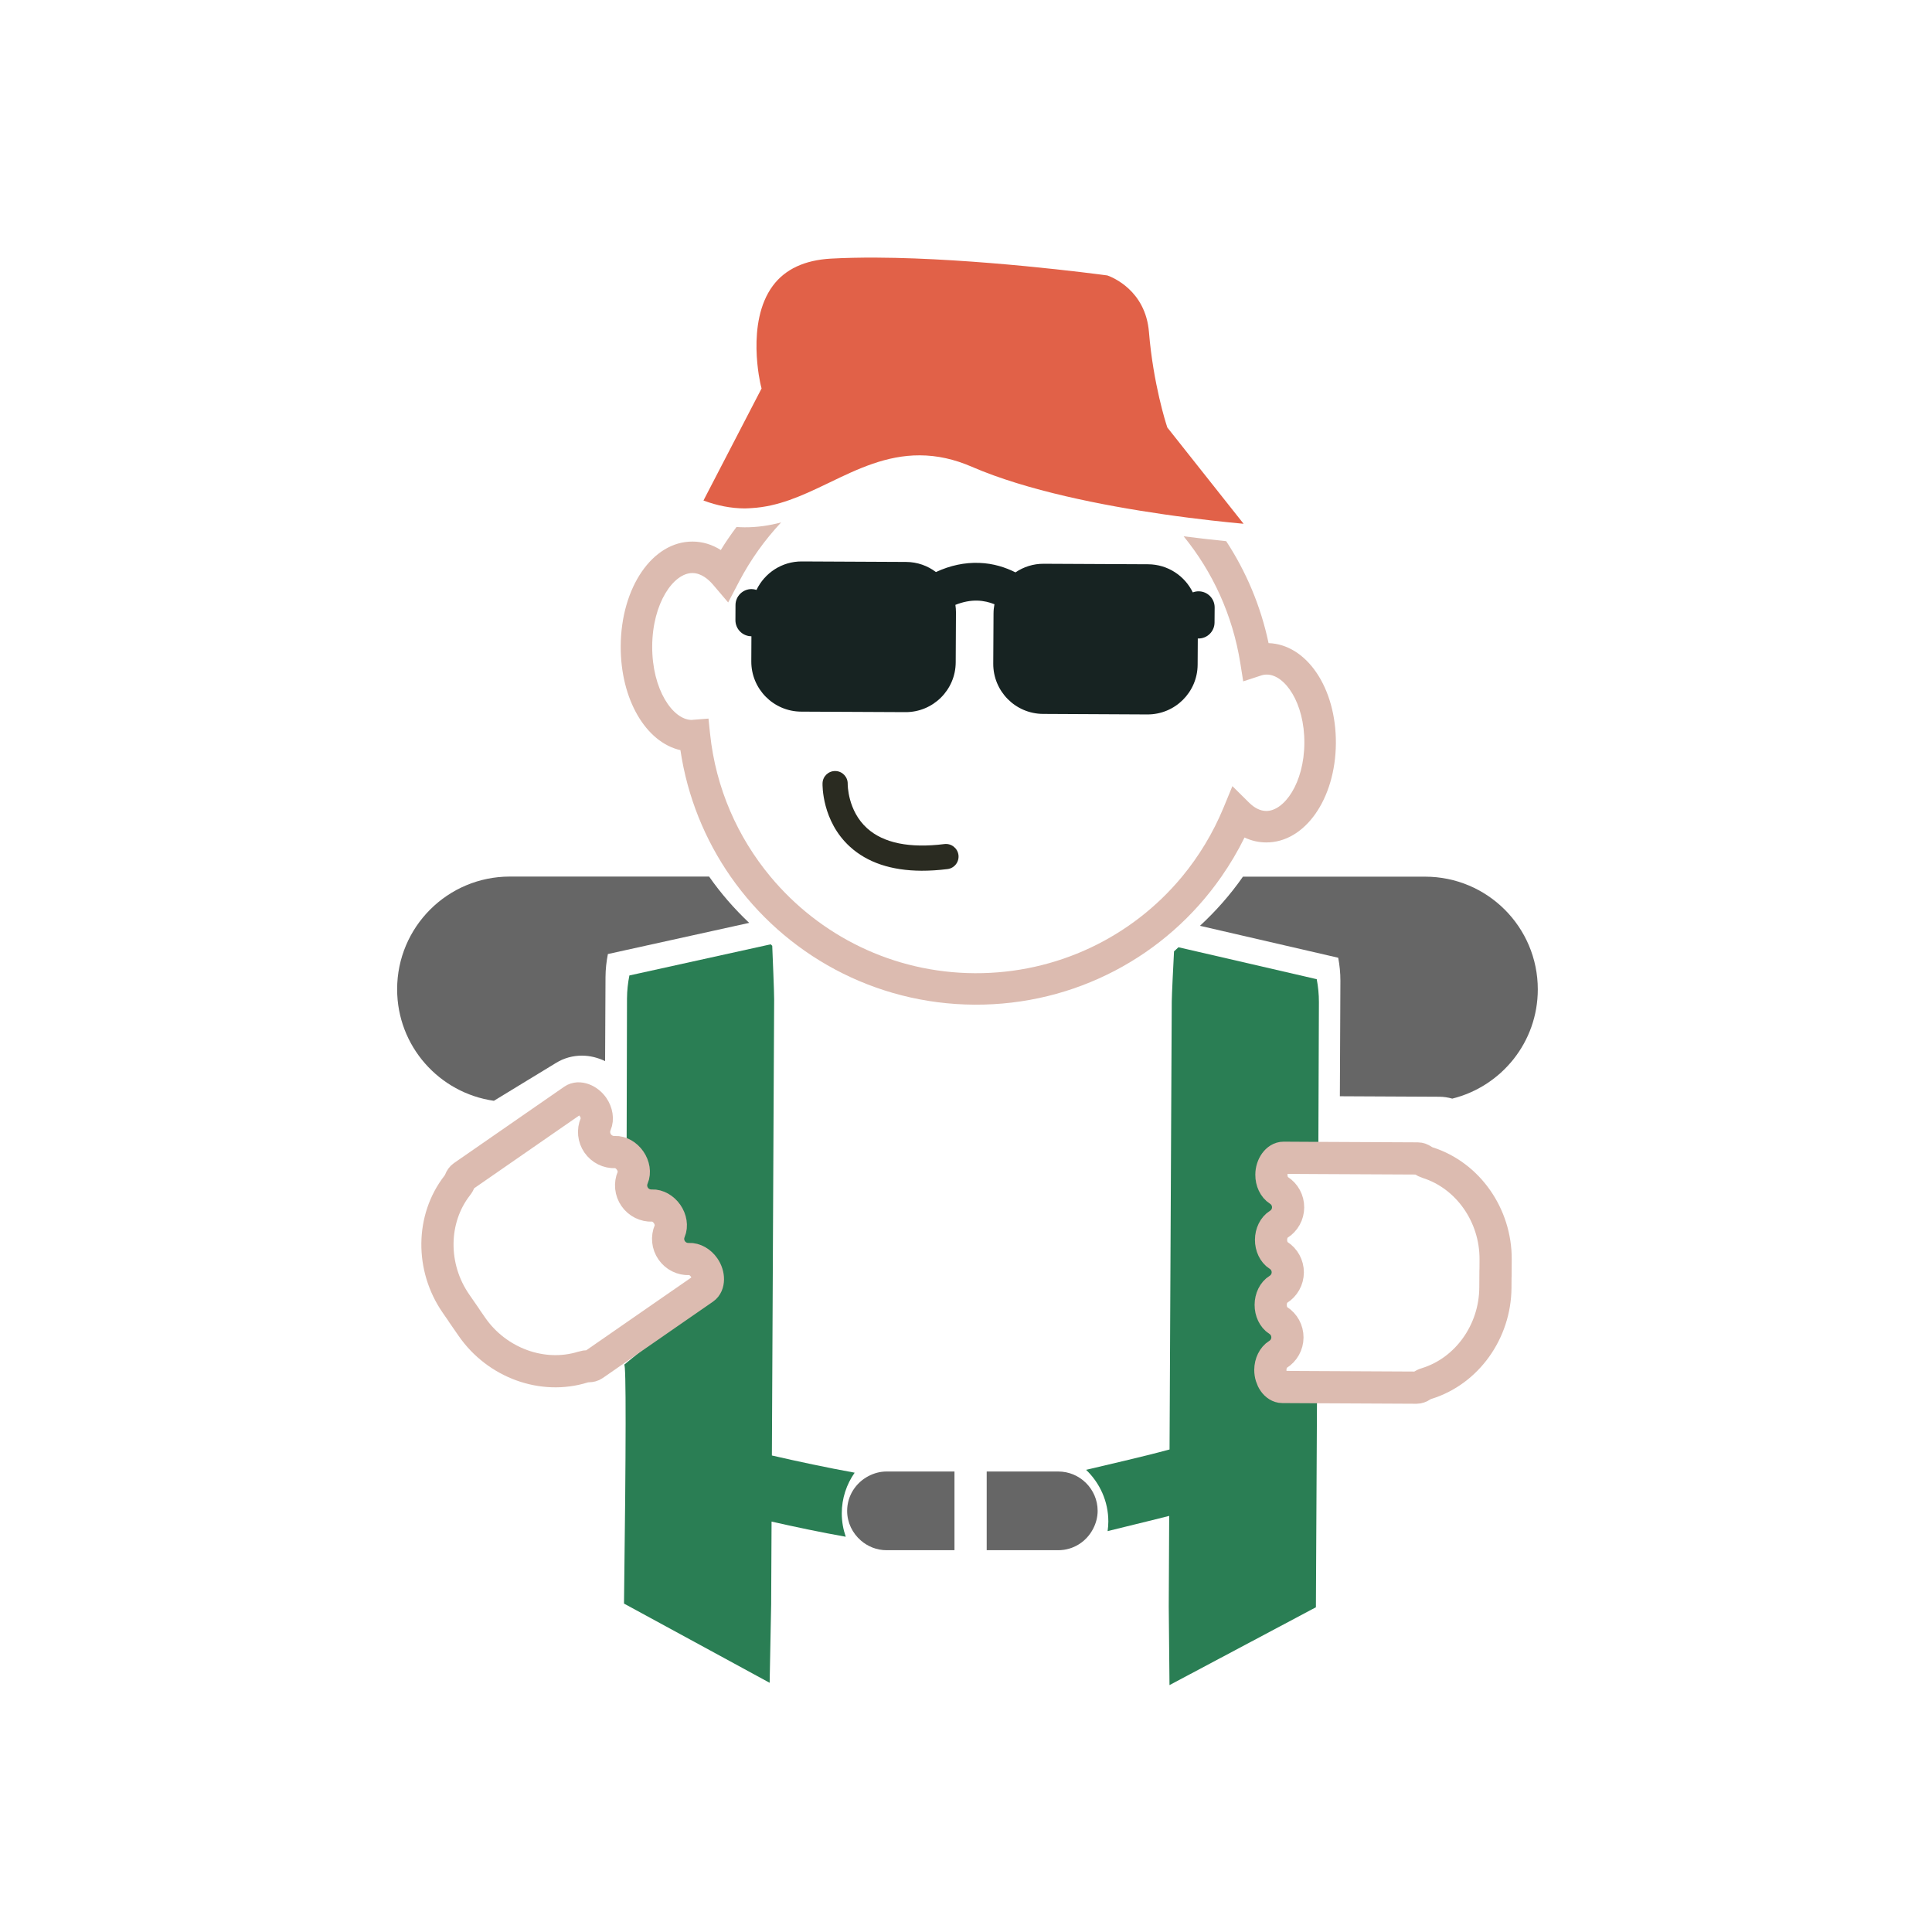 <?xml version="1.0" encoding="UTF-8"?>
<svg width="180px" height="180px" viewBox="0 0 180 180" version="1.1" xmlns="http://www.w3.org/2000/svg" xmlns:xlink="http://www.w3.org/1999/xlink">
    <title>Artboard</title>
    <g id="Artboard" stroke="none" stroke-width="1" fill="none" fill-rule="evenodd">
        <path d="M87.991,78.639 C84.746,79.044 82.321,78.551 80.788,77.17 C78.965,75.528 78.978,73.082 78.979,73.036 C78.994,72.391 78.485,71.852 77.839,71.835 C77.832,71.835 77.821,71.835 77.811,71.835 C77.176,71.832 76.652,72.333 76.634,72.973 C76.628,73.117 76.563,76.5 79.189,78.888 C80.807,80.361 83.04,81.11 85.846,81.124 C86.615,81.127 87.425,81.076 88.279,80.97 C88.922,80.89 89.378,80.304 89.298,79.66 C89.217,79.018 88.628,78.562 87.991,78.639 Z" id="Path" fill="#2A2B21" fill-rule="nonzero"></path>
        <path d="M92.539,61.826 C92.525,64.402 94.604,66.5 97.179,66.514 L106.894,66.563 C109.472,66.574 111.57,64.495 111.581,61.923 L111.596,59.483 C111.616,59.483 111.633,59.488 111.654,59.488 C112.481,59.493 113.153,58.825 113.156,57.997 L113.166,56.595 C113.168,55.769 112.502,55.095 111.675,55.091 C111.483,55.091 111.301,55.126 111.131,55.192 C110.375,53.649 108.802,52.581 106.965,52.572 L97.248,52.525 C96.27,52.518 95.36,52.817 94.609,53.327 C93.683,52.862 92.552,52.49 91.24,52.444 C89.879,52.392 88.531,52.679 87.2,53.296 C86.426,52.712 85.468,52.361 84.425,52.355 L74.708,52.308 C72.844,52.298 71.236,53.387 70.48,54.962 C70.337,54.916 70.188,54.884 70.03,54.882 C69.203,54.878 68.529,55.547 68.525,56.372 L68.518,57.775 C68.515,58.604 69.18,59.276 70.008,59.281 L69.997,61.614 C69.984,64.187 72.063,66.287 74.639,66.301 L84.355,66.348 C86.931,66.361 89.03,64.282 89.041,61.709 L89.065,57.044 C89.066,56.807 89.045,56.581 89.011,56.354 C89.713,56.075 90.402,55.938 91.072,55.958 C91.659,55.977 92.187,56.11 92.651,56.296 C92.597,56.578 92.565,56.868 92.565,57.166 L92.539,61.826 Z" id="Path" fill="#172322" fill-rule="nonzero"></path>
        <path d="M113.798,81.674 C114.596,80.525 115.322,79.311 115.95,78.029 C116.59,78.33 117.263,78.485 117.959,78.488 C121.577,78.507 124.433,74.439 124.461,69.232 C124.487,64.092 121.745,60.036 118.19,59.918 C117.458,56.448 116.094,53.246 114.241,50.419 C113.115,50.307 111.774,50.156 110.277,49.966 C112.971,53.268 114.841,57.299 115.557,61.78 L115.827,63.481 L117.462,62.945 C117.662,62.876 117.847,62.848 118.039,62.85 C119.704,62.858 121.547,65.476 121.524,69.221 C121.507,72.966 119.639,75.566 117.976,75.556 C117.43,75.553 116.894,75.293 116.372,74.779 L114.82,73.242 L113.989,75.259 C113.01,77.623 111.701,79.777 110.132,81.674 C105.456,87.326 98.442,90.707 90.822,90.671 C83.19,90.634 76.343,87.159 71.78,81.674 C68.728,78.002 66.688,73.441 66.156,68.369 L66.008,66.949 L64.586,67.06 L64.443,67.075 C62.687,67.067 60.744,64.246 60.764,60.215 C60.785,56.182 62.756,53.382 64.511,53.39 C65.339,53.393 66.012,53.984 66.432,54.474 L67.841,56.13 L68.849,54.205 C69.92,52.157 71.247,50.306 72.776,48.673 C71.698,48.958 70.573,49.133 69.375,49.127 L69.374,49.127 C69.122,49.127 68.87,49.113 68.618,49.098 C68.104,49.788 67.608,50.499 67.156,51.244 C66.34,50.729 65.454,50.46 64.527,50.457 C60.8,50.436 57.859,54.717 57.83,60.2 C57.807,65.163 60.18,69.161 63.394,69.89 C64.041,74.247 65.686,78.247 68.072,81.673 C73.098,88.888 81.433,93.556 90.806,93.603 C100.136,93.65 108.639,89.105 113.798,81.674 Z" id="Path" fill="#DCBBB0" fill-rule="nonzero"></path>
        <path d="M69.379,47.369 L69.379,47.369 C69.603,47.369 69.819,47.348 70.036,47.338 C72.489,47.194 74.657,46.218 76.91,45.134 C77.036,45.074 77.162,45.015 77.288,44.954 C79.886,43.699 82.571,42.407 85.706,42.422 C87.323,42.429 88.905,42.779 90.544,43.488 C95.675,45.712 102.745,47.096 108.407,47.916 C110.034,48.153 111.542,48.34 112.859,48.49 C114.032,48.623 115.054,48.725 115.863,48.799 L108.753,39.823 L108.708,39.673 C108.653,39.517 107.44,35.767 107.045,30.931 C106.726,27.07 103.661,25.835 103.171,25.663 C102.118,25.52 90.978,24.047 81.656,24.001 C80.117,23.993 78.691,24.026 77.415,24.095 C74.965,24.231 73.141,25.083 71.997,26.632 C69.467,30.06 70.86,35.812 70.873,35.869 L70.954,36.191 L65.54,46.632 C66.847,47.119 68.111,47.36 69.379,47.369 Z" id="Path" fill="#E16148" fill-rule="nonzero"></path>
        <path d="M111.798,86.255 L124.679,89.231 C124.808,89.919 124.884,90.636 124.882,91.376 L124.832,102.135 L134.108,102.181 C134.51,102.184 134.912,102.244 135.304,102.356 C139.882,101.222 143.273,97.101 143.273,92.177 C143.273,86.377 138.574,81.677 132.771,81.677 L115.803,81.677 C114.63,83.358 113.28,84.884 111.798,86.255 Z" id="Path" fill="#666666" fill-rule="nonzero"></path>
        <path d="M46.016,102.559 L49.016,100.728 L51.832,99.013 C52.548,98.576 53.377,98.348 54.231,98.351 C54.972,98.354 55.7,98.54 56.376,98.862 L56.414,91.028 C56.418,90.287 56.501,89.572 56.636,88.886 L69.799,85.982 C68.417,84.674 67.159,83.237 66.065,81.667 L47.501,81.667 C41.701,81.667 37,86.367 37,92.167 C37.001,97.468 40.923,101.834 46.016,102.559 Z" id="Path" fill="#666666" fill-rule="nonzero"></path>
        <path d="M122.826,107.478 L122.88,93.373 C122.883,92.632 122.806,91.915 122.677,91.229 L109.794,88.253 C109.653,88.382 109.523,88.516 109.381,88.638 C109.321,89.791 109.173,92.713 109.17,93.305 L109.113,104.673 L108.964,135.045 C106.159,135.802 103.312,136.428 101.187,136.941 C102.461,138.156 103.261,139.867 103.261,141.759 C103.261,142.063 103.231,142.359 103.193,142.65 C104.812,142.241 106.833,141.769 108.931,141.232 L108.89,149.674 L108.959,156.997 L122.6,149.745 L122.699,130.762 L122.714,128.982 L118.865,128.108 L120.728,124.265 L119.23,121.745 L120.598,118.576 L119.23,115.551 L120.598,112.638 L119.23,109.341 L122.826,107.478 Z" id="Path" fill="#2A7E54" fill-rule="nonzero"></path>
        <path d="M79.627,137.207 C77.04,136.739 74.348,136.162 71.915,135.604 L72.067,104.672 L72.126,93.098 C72.129,92.439 71.98,88.915 71.947,88.117 C71.899,88.074 71.852,88.027 71.803,87.98 L58.638,90.882 C58.503,91.568 58.42,92.286 58.416,93.025 L58.378,108.34 C58.302,108.304 58.801,108.668 59.876,109.432 L60.132,112.512 L63.153,114.106 C62.674,115.876 62.854,117.064 63.692,117.669 C64.53,118.275 65.623,119.07 66.972,120.053 C60.914,124.897 57.976,127.264 58.157,127.154 C58.338,127.044 58.331,134.46 58.137,149.402 L68.059,154.798 L71.706,156.783 L71.847,149.465 L71.885,141.762 C74.113,142.268 76.476,142.763 78.797,143.176 C78.562,142.496 78.426,141.765 78.426,141.002 C78.425,139.599 78.871,138.289 79.627,137.207 Z" id="Path" fill="#2A7E54" fill-rule="nonzero"></path>
        <path d="M139.322,119.959 C139.301,124.068 136.669,127.743 132.921,128.899 C132.749,128.949 132.585,129.031 132.432,129.127 C132.276,129.234 132.122,129.285 131.98,129.285 L122.702,129.239 L119.473,129.222 C118.873,129.22 118.351,128.476 118.355,127.626 C118.36,127.016 118.635,126.453 119.061,126.19 C119.61,125.851 119.944,125.252 119.947,124.607 C119.95,123.96 119.624,123.358 119.076,123.013 C118.655,122.747 118.385,122.176 118.388,121.567 C118.39,120.958 118.666,120.391 119.093,120.132 C119.643,119.791 119.974,119.193 119.979,118.547 C119.982,117.902 119.657,117.299 119.11,116.954 C118.686,116.688 118.418,116.116 118.42,115.509 C118.424,114.898 118.7,114.335 119.125,114.073 C119.677,113.731 120.009,113.134 120.01,112.488 C120.014,111.843 119.688,111.239 119.144,110.895 C118.719,110.629 118.449,110.058 118.455,109.45 C118.458,108.605 118.988,107.864 119.589,107.867 L122.816,107.885 L132.095,107.93 C132.238,107.93 132.388,107.984 132.549,108.092 C132.696,108.193 132.861,108.274 133.033,108.327 C136.768,109.523 139.364,113.222 139.344,117.329 C139.325,121.438 139.343,115.85 139.322,119.959 Z" id="Path" stroke="#DCBBB0" stroke-width="3" fill-rule="nonzero"></path>
        <path d="M62.322,117.959 C62.301,122.068 59.669,125.743 55.921,126.899 C55.749,126.949 55.585,127.031 55.432,127.127 C55.276,127.234 55.122,127.285 54.98,127.285 L45.702,127.239 L42.473,127.222 C41.873,127.22 41.351,126.476 41.355,125.626 C41.36,125.016 41.635,124.453 42.061,124.19 C42.61,123.851 42.944,123.252 42.947,122.607 C42.95,121.96 42.624,121.358 42.076,121.013 C41.655,120.747 41.385,120.176 41.388,119.567 C41.39,118.958 41.666,118.391 42.093,118.132 C42.643,117.791 42.974,117.193 42.979,116.547 C42.982,115.902 42.657,115.299 42.11,114.954 C41.686,114.688 41.418,114.116 41.42,113.509 C41.424,112.898 41.7,112.335 42.125,112.073 C42.677,111.731 43.009,111.134 43.01,110.488 C43.014,109.843 42.688,109.239 42.144,108.895 C41.719,108.629 41.449,108.058 41.455,107.45 C41.458,106.605 41.988,105.864 42.589,105.867 L45.816,105.885 L55.095,105.93 C55.238,105.93 55.388,105.984 55.549,106.092 C55.696,106.193 55.861,106.274 56.033,106.327 C59.768,107.523 62.364,111.222 62.344,115.329 C62.325,119.438 62.343,113.85 62.322,117.959 Z" id="Path" stroke="#DCBBB0" stroke-width="3" fill-rule="nonzero" transform="translate(51.85, 116.576) rotate(145) translate(-51.85, -116.576) "></path>
        <path d="M80.914,137.524 C79.739,138.138 78.926,139.353 78.926,140.764 C78.926,141.867 79.426,142.846 80.201,143.522 C80.844,144.079 81.675,144.429 82.592,144.429 L88.926,144.429 L88.926,144.008 L88.926,137.967 L88.926,137.097 L82.592,137.097 C81.983,137.097 81.418,137.26 80.914,137.524 Z" id="Path" fill="#666666" fill-rule="nonzero"></path>
        <path d="M98.594,137.097 L97.393,137.097 L91.928,137.097 L91.928,137.746 L91.928,143.815 L91.928,144.429 L98.597,144.429 C100.024,144.429 101.246,143.606 101.851,142.417 C102.108,141.919 102.265,141.358 102.265,140.758 C102.262,138.742 100.616,137.097 98.594,137.097 Z" id="Path" fill="#666666" fill-rule="nonzero"></path>
    </g>
</svg>